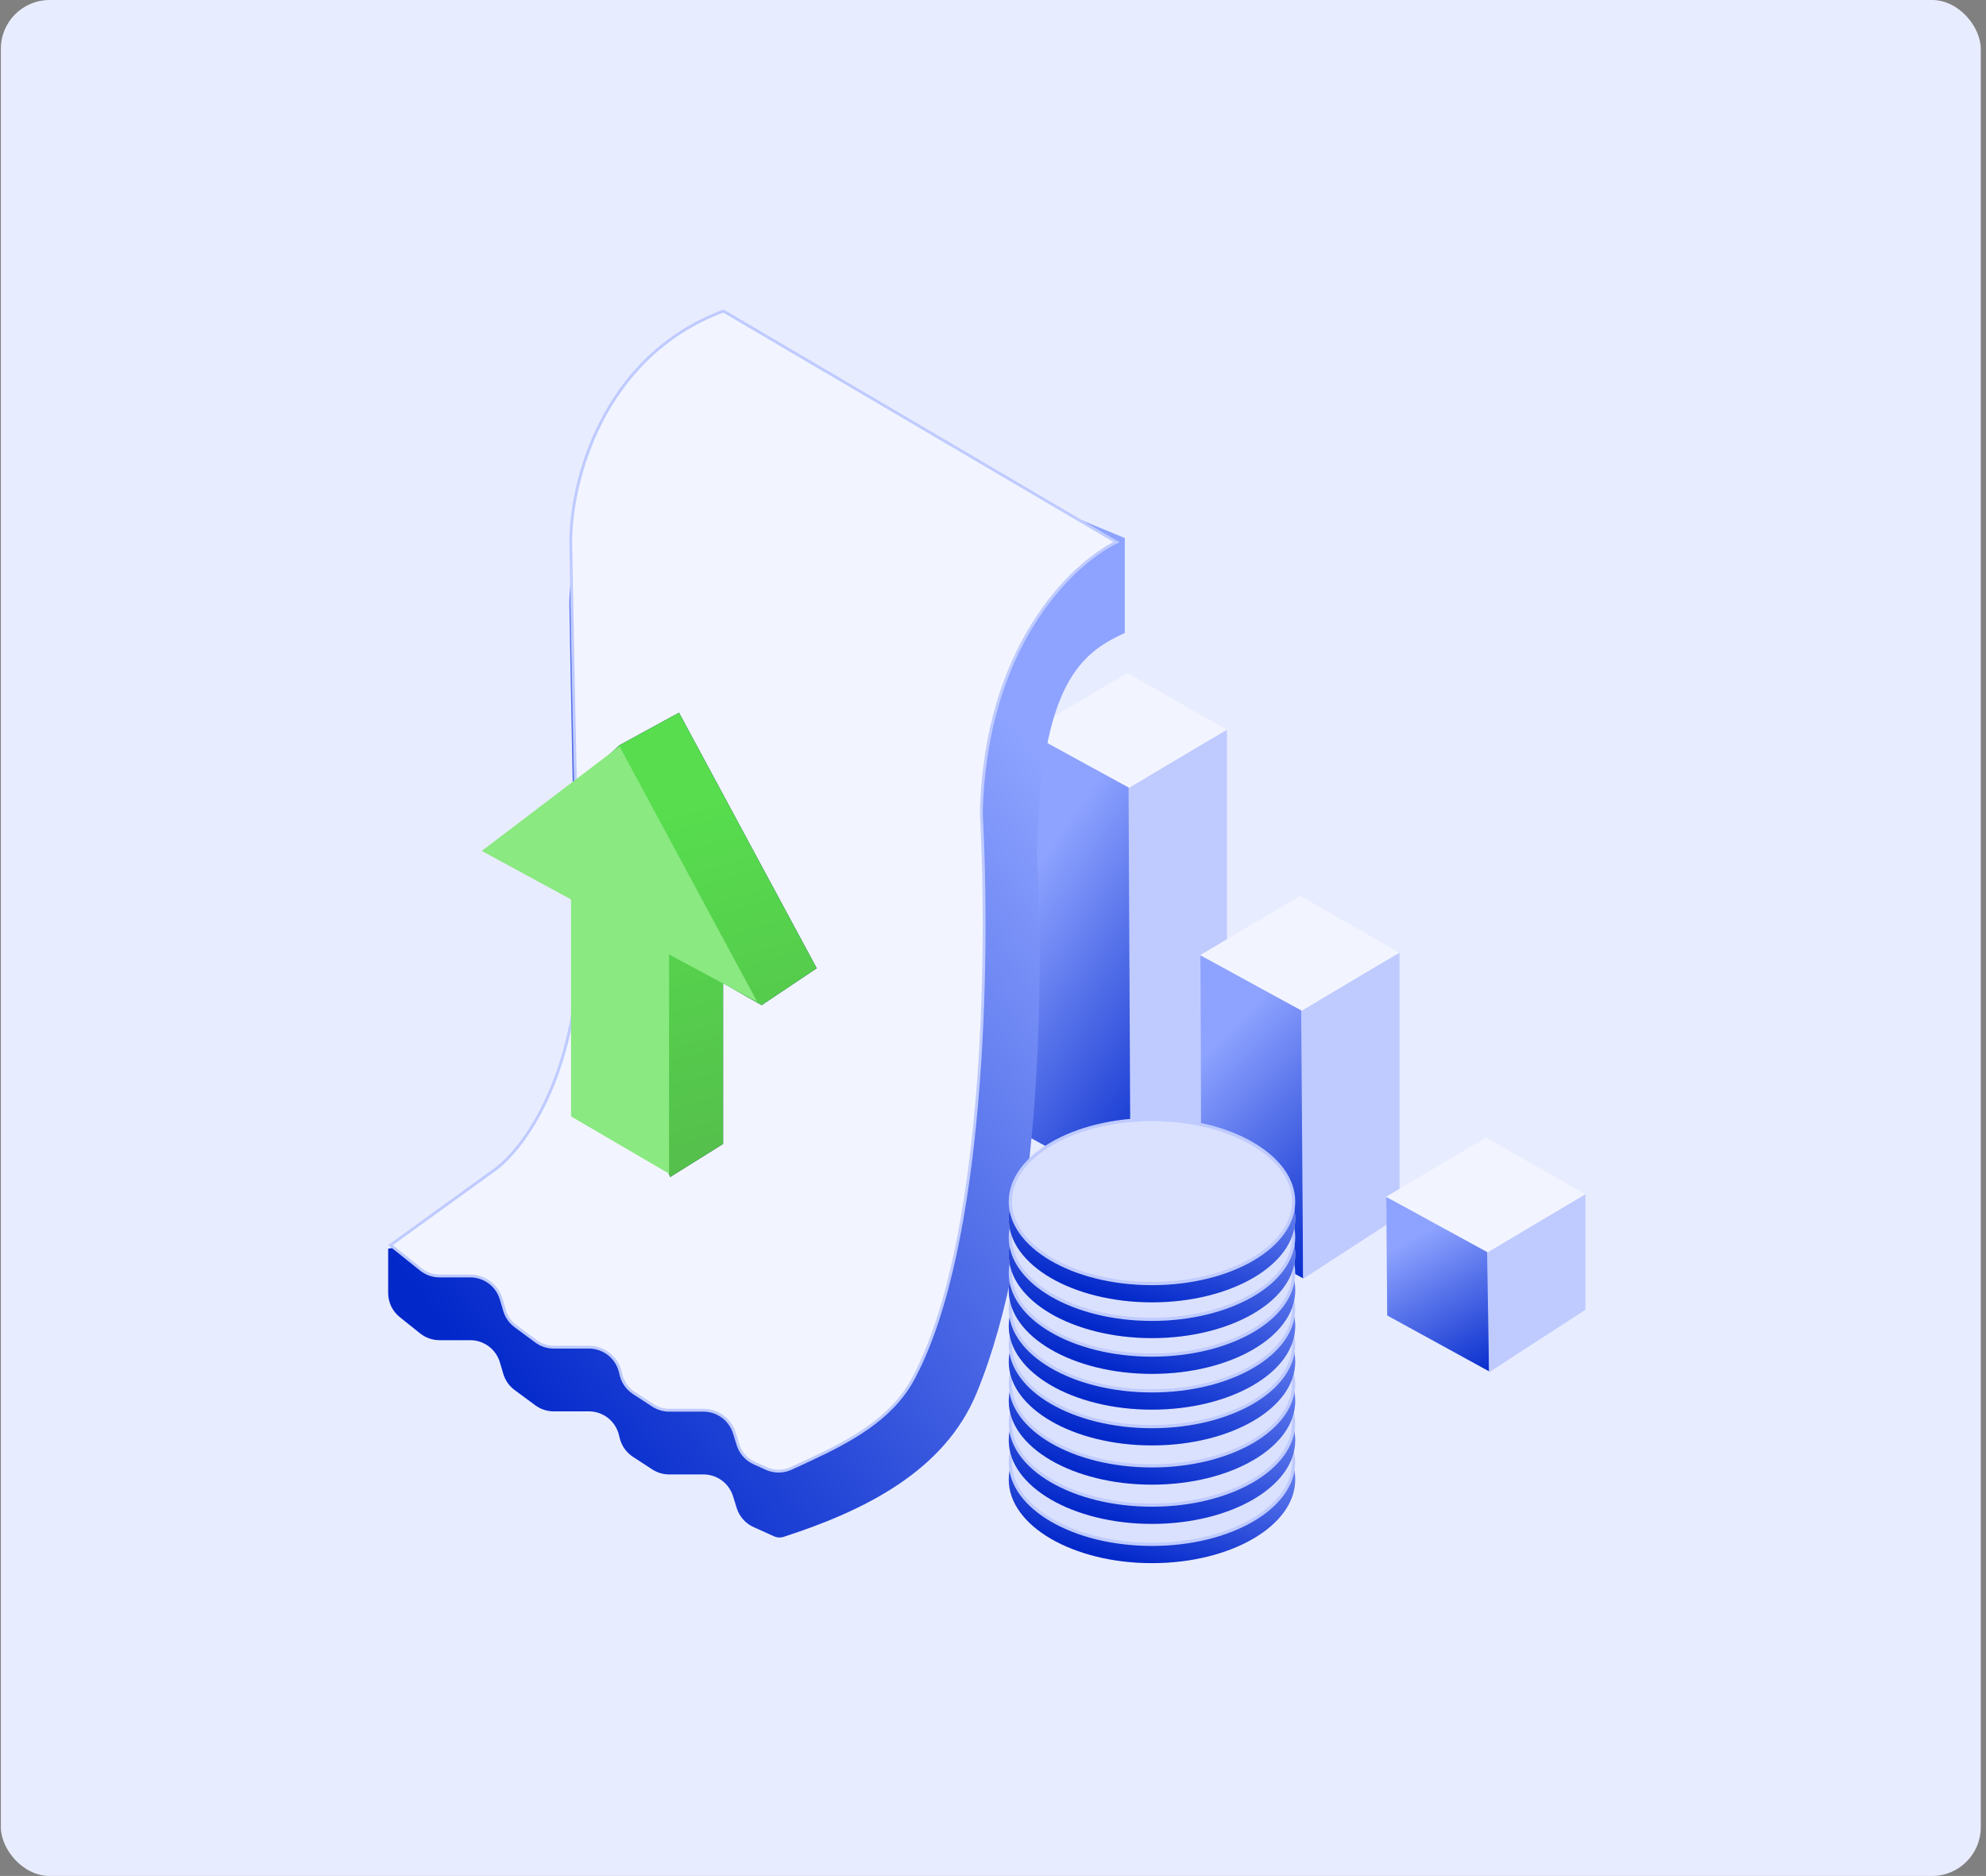 <svg width="326" height="308" viewBox="0 0 326 308" fill="none" xmlns="http://www.w3.org/2000/svg">
<rect x="0" y="0" width="326" height="308" fill="#808080" stroke="none"/>
<rect x="0.14" width="325" height="308" rx="8.007" fill="#E8ECFF"/>
<path d="M168.859 186.648L168.71 120.265L185.599 128.764V195.831L168.859 186.648Z" fill="#DAE1FF"/>
<path d="M168.859 186.648L168.71 120.265L185.599 128.764V195.831L168.859 186.648Z" fill="url(#paint0_linear_1134_677)"/>
<path d="M201.395 119.818L185.253 129.245L185.576 195.888L201.395 185.618V119.818Z" fill="#BFCBFF"/>
<path d="M185.076 110.49L201.336 119.803L185.347 129.341L168.67 120.217L185.076 110.49Z" fill="#F2F5FF"/>
<path d="M197.192 200.716L197.043 156.862L213.932 165.362V209.899L197.192 200.716Z" fill="#DAE1FF"/>
<path d="M197.192 200.716L197.043 156.862L213.932 165.362V209.899L197.192 200.716Z" fill="url(#paint1_linear_1134_677)"/>
<path d="M229.729 156.416L213.587 165.843L213.909 209.96L229.729 199.69V156.416Z" fill="#BFCBFF"/>
<path d="M213.412 147.09L229.671 156.402L213.683 165.94L197.005 156.816L213.412 147.09Z" fill="#F2F5FF"/>
<path d="M227.709 215.976L227.559 196.534L244.448 205.034V225.159L227.709 215.976Z" fill="#DAE1FF"/>
<path d="M227.709 215.976L227.559 196.534L244.448 205.034V225.159L227.709 215.976Z" fill="url(#paint2_linear_1134_677)"/>
<path d="M260.247 196.09L244.105 205.517L244.428 225.303L260.247 215.033V196.09Z" fill="#BFCBFF"/>
<path d="M243.932 186.762L260.191 196.075L244.203 205.613L227.526 196.488L243.932 186.762Z" fill="#F2F5FF"/>
<path d="M170.204 140.04C170.834 112.305 177.412 107.207 184.635 103.924V88.335L118.765 61.12C98.433 68.682 93.422 89.746 93.459 99.333C93.636 110.178 94.149 137.869 94.787 161.875C95.424 185.882 85.846 198.788 80.978 202.24L63.716 205.005V212.279C63.716 213.823 64.418 215.283 65.623 216.247L68.964 218.919C69.865 219.64 70.984 220.033 72.138 220.033H77.184C79.434 220.033 81.416 221.513 82.055 223.67L82.619 225.572C82.932 226.63 83.582 227.558 84.47 228.214L87.863 230.722C88.737 231.368 89.796 231.717 90.883 231.717H96.661C98.992 231.717 101.025 233.304 101.59 235.565L101.738 236.156C102.049 237.4 102.818 238.48 103.891 239.18L107.064 241.249C107.889 241.787 108.854 242.074 109.839 242.074H115.474C117.7 242.074 119.667 243.523 120.326 245.649L120.929 247.591C121.36 248.98 122.366 250.118 123.692 250.716L127.069 252.24C127.557 252.46 128.109 252.49 128.618 252.326C141.805 248.065 154.971 241.589 160.28 228.787C170.752 203.531 171.427 162.453 170.204 140.04Z" fill="url(#paint3_linear_1134_677)"/>
<path d="M183.27 89.002C175.839 92.629 161.7 106.219 161.079 133.536V133.545L161.08 133.553C161.746 145.745 161.848 163.634 160.323 181.158C158.82 198.417 155.74 215.285 150.082 226.011L149.812 226.518C146.308 232.946 139.62 236.546 132.875 239.692L131.527 240.316L129.831 241.094C128.637 241.643 127.275 241.682 126.056 241.21L125.815 241.108L123.788 240.194C122.602 239.659 121.685 238.671 121.236 237.458L121.152 237.213L120.549 235.27C119.859 233.047 117.802 231.532 115.474 231.532H109.839C109.016 231.532 108.209 231.322 107.493 230.925L107.192 230.745L104.019 228.675C103.059 228.049 102.354 227.104 102.025 226.011L101.964 225.791L101.817 225.2C101.225 222.834 99.1 221.175 96.662 221.174H90.883C89.911 221.174 88.963 220.882 88.16 220.338L88.002 220.225L84.609 217.717C83.815 217.131 83.221 216.316 82.903 215.384L82.842 215.196L82.279 213.295C81.61 211.038 79.537 209.49 77.184 209.49H72.138C71.106 209.49 70.103 209.161 69.274 208.553L69.11 208.428L64.101 204.422L81.112 192.121L81.113 192.122C85.981 188.67 95.36 176.029 95.042 152.68L95.02 151.56C94.542 133.556 94.134 113.479 93.885 99.991L93.692 89.02C93.674 84.26 94.912 76.636 98.682 69.264C102.438 61.92 108.704 54.835 118.744 51.069L183.27 89.002Z" fill="#F2F5FF" stroke="#BFCBFF" stroke-width="0.466"/>
<path d="M134.064 158.97L125.021 165.026L118.692 161.409V187.814L110.011 193.24L103.501 177.779V142.151L88.851 134.193L101.691 122.345L111.458 117.012L134.064 158.97Z" fill="#0F2170"/>
<path d="M134.064 158.97L125.021 165.026L118.692 161.409V187.814L110.011 193.24L103.501 177.779V142.151L88.851 134.193L101.691 122.345L111.458 117.012L134.064 158.97Z" fill="url(#paint4_linear_1134_677)"/>
<path d="M109.83 156.707V192.697L93.733 183.293V147.665L79.084 139.707L101.691 122.526L124.297 164.484L109.83 156.707Z" fill="#8AE980"/>
<ellipse cx="189.097" cy="242.913" rx="23.514" ry="13.727" fill="#D9D9D9"/>
<ellipse cx="189.097" cy="242.913" rx="23.514" ry="13.727" fill="url(#paint5_linear_1134_677)"/>
<path d="M189.097 226.623C195.552 226.623 201.384 228.151 205.592 230.608C209.807 233.068 212.35 236.43 212.35 240.089C212.35 243.748 209.807 247.11 205.592 249.57C201.384 252.027 195.552 253.555 189.097 253.555C182.642 253.555 176.81 252.027 172.601 249.57C168.386 247.11 165.843 243.748 165.843 240.089C165.843 236.43 168.386 233.068 172.601 230.608C176.81 228.151 182.642 226.623 189.097 226.623Z" fill="#DAE1FF" stroke="#BFCBFF" stroke-width="0.521"/>
<ellipse cx="189.097" cy="236.47" rx="23.514" ry="13.727" fill="#D9D9D9"/>
<ellipse cx="189.097" cy="236.47" rx="23.514" ry="13.727" fill="url(#paint6_linear_1134_677)"/>
<path d="M189.097 220.181C195.552 220.181 201.384 221.708 205.592 224.165C209.807 226.626 212.35 229.987 212.35 233.646C212.35 237.306 209.807 240.667 205.592 243.128C201.384 245.585 195.552 247.112 189.097 247.112C182.642 247.112 176.81 245.585 172.601 243.128C168.386 240.667 165.843 237.306 165.843 233.646C165.843 229.987 168.386 226.626 172.601 224.165C176.81 221.708 182.642 220.181 189.097 220.181Z" fill="#DAE1FF" stroke="#BFCBFF" stroke-width="0.521"/>
<ellipse cx="189.097" cy="230.027" rx="23.514" ry="13.727" fill="#D9D9D9"/>
<ellipse cx="189.097" cy="230.027" rx="23.514" ry="13.727" fill="url(#paint7_linear_1134_677)"/>
<path d="M189.097 213.737C195.552 213.737 201.384 215.265 205.592 217.721C209.807 220.182 212.35 223.543 212.35 227.203C212.35 230.862 209.807 234.224 205.592 236.684C201.384 239.141 195.552 240.669 189.097 240.669C182.642 240.669 176.81 239.141 172.601 236.684C168.386 234.224 165.843 230.862 165.843 227.203C165.843 223.543 168.386 220.182 172.601 217.721C176.81 215.264 182.642 213.737 189.097 213.737Z" fill="#DAE1FF" stroke="#BFCBFF" stroke-width="0.521"/>
<ellipse cx="189.097" cy="223.584" rx="23.514" ry="13.727" fill="#D9D9D9"/>
<ellipse cx="189.097" cy="223.584" rx="23.514" ry="13.727" fill="url(#paint8_linear_1134_677)"/>
<path d="M189.097 207.294C195.552 207.294 201.384 208.822 205.592 211.279C209.807 213.739 212.35 217.101 212.35 220.76C212.35 224.42 209.807 227.781 205.592 230.242C201.384 232.698 195.552 234.226 189.097 234.226C182.642 234.226 176.81 232.699 172.601 230.242C168.386 227.781 165.843 224.42 165.843 220.76C165.843 217.101 168.386 213.739 172.601 211.279C176.81 208.822 182.642 207.294 189.097 207.294Z" fill="#DAE1FF" stroke="#BFCBFF" stroke-width="0.521"/>
<ellipse cx="189.097" cy="217.713" rx="23.514" ry="13.727" fill="#D9D9D9"/>
<ellipse cx="189.097" cy="217.713" rx="23.514" ry="13.727" fill="url(#paint9_linear_1134_677)"/>
<path d="M189.097 201.423C195.552 201.423 201.384 202.95 205.592 205.407C209.807 207.868 212.35 211.229 212.35 214.889C212.35 218.548 209.807 221.909 205.592 224.37C201.384 226.827 195.552 228.354 189.097 228.354C182.642 228.354 176.81 226.827 172.601 224.37C168.386 221.909 165.843 218.548 165.843 214.889C165.843 211.229 168.386 207.868 172.601 205.407C176.81 202.95 182.642 201.423 189.097 201.423Z" fill="#DAE1FF" stroke="#BFCBFF" stroke-width="0.521"/>
<ellipse cx="189.097" cy="211.84" rx="23.514" ry="13.727" fill="#D9D9D9"/>
<ellipse cx="189.097" cy="211.84" rx="23.514" ry="13.727" fill="url(#paint10_linear_1134_677)"/>
<path d="M189.097 195.55C195.552 195.55 201.384 197.078 205.592 199.534C209.807 201.995 212.35 205.356 212.35 209.016C212.35 212.675 209.807 216.037 205.592 218.497C201.384 220.954 195.552 222.482 189.097 222.482C182.642 222.482 176.81 220.954 172.601 218.497C168.386 216.037 165.843 212.675 165.843 209.016C165.843 205.356 168.386 201.995 172.601 199.534C176.81 197.078 182.642 195.55 189.097 195.55Z" fill="#DAE1FF" stroke="#BFCBFF" stroke-width="0.521"/>
<ellipse cx="189.097" cy="205.969" rx="23.514" ry="13.727" fill="#D9D9D9"/>
<ellipse cx="189.097" cy="205.969" rx="23.514" ry="13.727" fill="url(#paint11_linear_1134_677)"/>
<path d="M189.097 189.678C195.552 189.679 201.384 191.206 205.592 193.663C209.807 196.123 212.35 199.485 212.35 203.144C212.35 206.804 209.807 210.165 205.592 212.626C201.384 215.083 195.552 216.61 189.097 216.61C182.642 216.61 176.81 215.083 172.601 212.626C168.386 210.165 165.843 206.804 165.843 203.144C165.843 199.485 168.386 196.123 172.601 193.663C176.81 191.206 182.642 189.678 189.097 189.678Z" fill="#DAE1FF" stroke="#BFCBFF" stroke-width="0.521"/>
<ellipse cx="189.097" cy="200.096" rx="23.514" ry="13.727" fill="#D9D9D9"/>
<ellipse cx="189.097" cy="200.096" rx="23.514" ry="13.727" fill="url(#paint12_linear_1134_677)"/>
<path d="M189.097 183.807C195.553 183.807 201.384 185.335 205.593 187.792C209.808 190.252 212.35 193.614 212.35 197.273C212.35 200.932 209.808 204.294 205.593 206.754C201.384 209.211 195.553 210.739 189.097 210.739C182.642 210.739 176.81 209.211 172.601 206.754C168.386 204.294 165.844 200.932 165.844 197.273C165.844 193.614 168.386 190.252 172.601 187.792C176.81 185.335 182.642 183.807 189.097 183.807Z" fill="#DAE1FF" stroke="#BFCBFF" stroke-width="0.521"/>
<defs>
<linearGradient id="paint0_linear_1134_677" x1="172.395" y1="138.96" x2="209.612" y2="164.769" gradientUnits="userSpaceOnUse">
<stop stop-color="#8EA3FF"/>
<stop offset="1" stop-color="#0228CA"/>
</linearGradient>
<linearGradient id="paint1_linear_1134_677" x1="200.729" y1="169.983" x2="228.617" y2="197.539" gradientUnits="userSpaceOnUse">
<stop stop-color="#8EA3FF"/>
<stop offset="1" stop-color="#0228CA"/>
</linearGradient>
<linearGradient id="paint2_linear_1134_677" x1="231.245" y1="203.616" x2="243.911" y2="226.804" gradientUnits="userSpaceOnUse">
<stop stop-color="#8EA3FF"/>
<stop offset="1" stop-color="#0228CA"/>
</linearGradient>
<linearGradient id="paint3_linear_1134_677" x1="158.182" y1="108.489" x2="51.617" y2="190.131" gradientUnits="userSpaceOnUse">
<stop stop-color="#8DA3FF"/>
<stop offset="1" stop-color="#0228CA"/>
</linearGradient>
<linearGradient id="paint4_linear_1134_677" x1="99.645" y1="136.631" x2="121.148" y2="209.712" gradientUnits="userSpaceOnUse">
<stop stop-color="#57DD4E"/>
<stop offset="1" stop-color="#54B54B"/>
</linearGradient>
<linearGradient id="paint5_linear_1134_677" x1="210.674" y1="231.429" x2="202.544" y2="261.284" gradientUnits="userSpaceOnUse">
<stop stop-color="#8EA3FF"/>
<stop offset="1" stop-color="#0228CA"/>
</linearGradient>
<linearGradient id="paint6_linear_1134_677" x1="210.674" y1="224.986" x2="202.544" y2="254.842" gradientUnits="userSpaceOnUse">
<stop stop-color="#8EA3FF"/>
<stop offset="1" stop-color="#0228CA"/>
</linearGradient>
<linearGradient id="paint7_linear_1134_677" x1="210.674" y1="218.543" x2="202.544" y2="248.398" gradientUnits="userSpaceOnUse">
<stop stop-color="#8EA3FF"/>
<stop offset="1" stop-color="#0228CA"/>
</linearGradient>
<linearGradient id="paint8_linear_1134_677" x1="210.674" y1="212.1" x2="202.544" y2="241.955" gradientUnits="userSpaceOnUse">
<stop stop-color="#8EA3FF"/>
<stop offset="1" stop-color="#0228CA"/>
</linearGradient>
<linearGradient id="paint9_linear_1134_677" x1="210.674" y1="206.228" x2="202.544" y2="236.084" gradientUnits="userSpaceOnUse">
<stop stop-color="#8EA3FF"/>
<stop offset="1" stop-color="#0228CA"/>
</linearGradient>
<linearGradient id="paint10_linear_1134_677" x1="210.674" y1="200.356" x2="202.544" y2="230.211" gradientUnits="userSpaceOnUse">
<stop stop-color="#8EA3FF"/>
<stop offset="1" stop-color="#0228CA"/>
</linearGradient>
<linearGradient id="paint11_linear_1134_677" x1="210.674" y1="194.485" x2="202.544" y2="224.34" gradientUnits="userSpaceOnUse">
<stop stop-color="#8EA3FF"/>
<stop offset="1" stop-color="#0228CA"/>
</linearGradient>
<linearGradient id="paint12_linear_1134_677" x1="210.675" y1="188.612" x2="202.545" y2="218.468" gradientUnits="userSpaceOnUse">
<stop stop-color="#8EA3FF"/>
<stop offset="1" stop-color="#0228CA"/>
</linearGradient>
</defs>
</svg>
